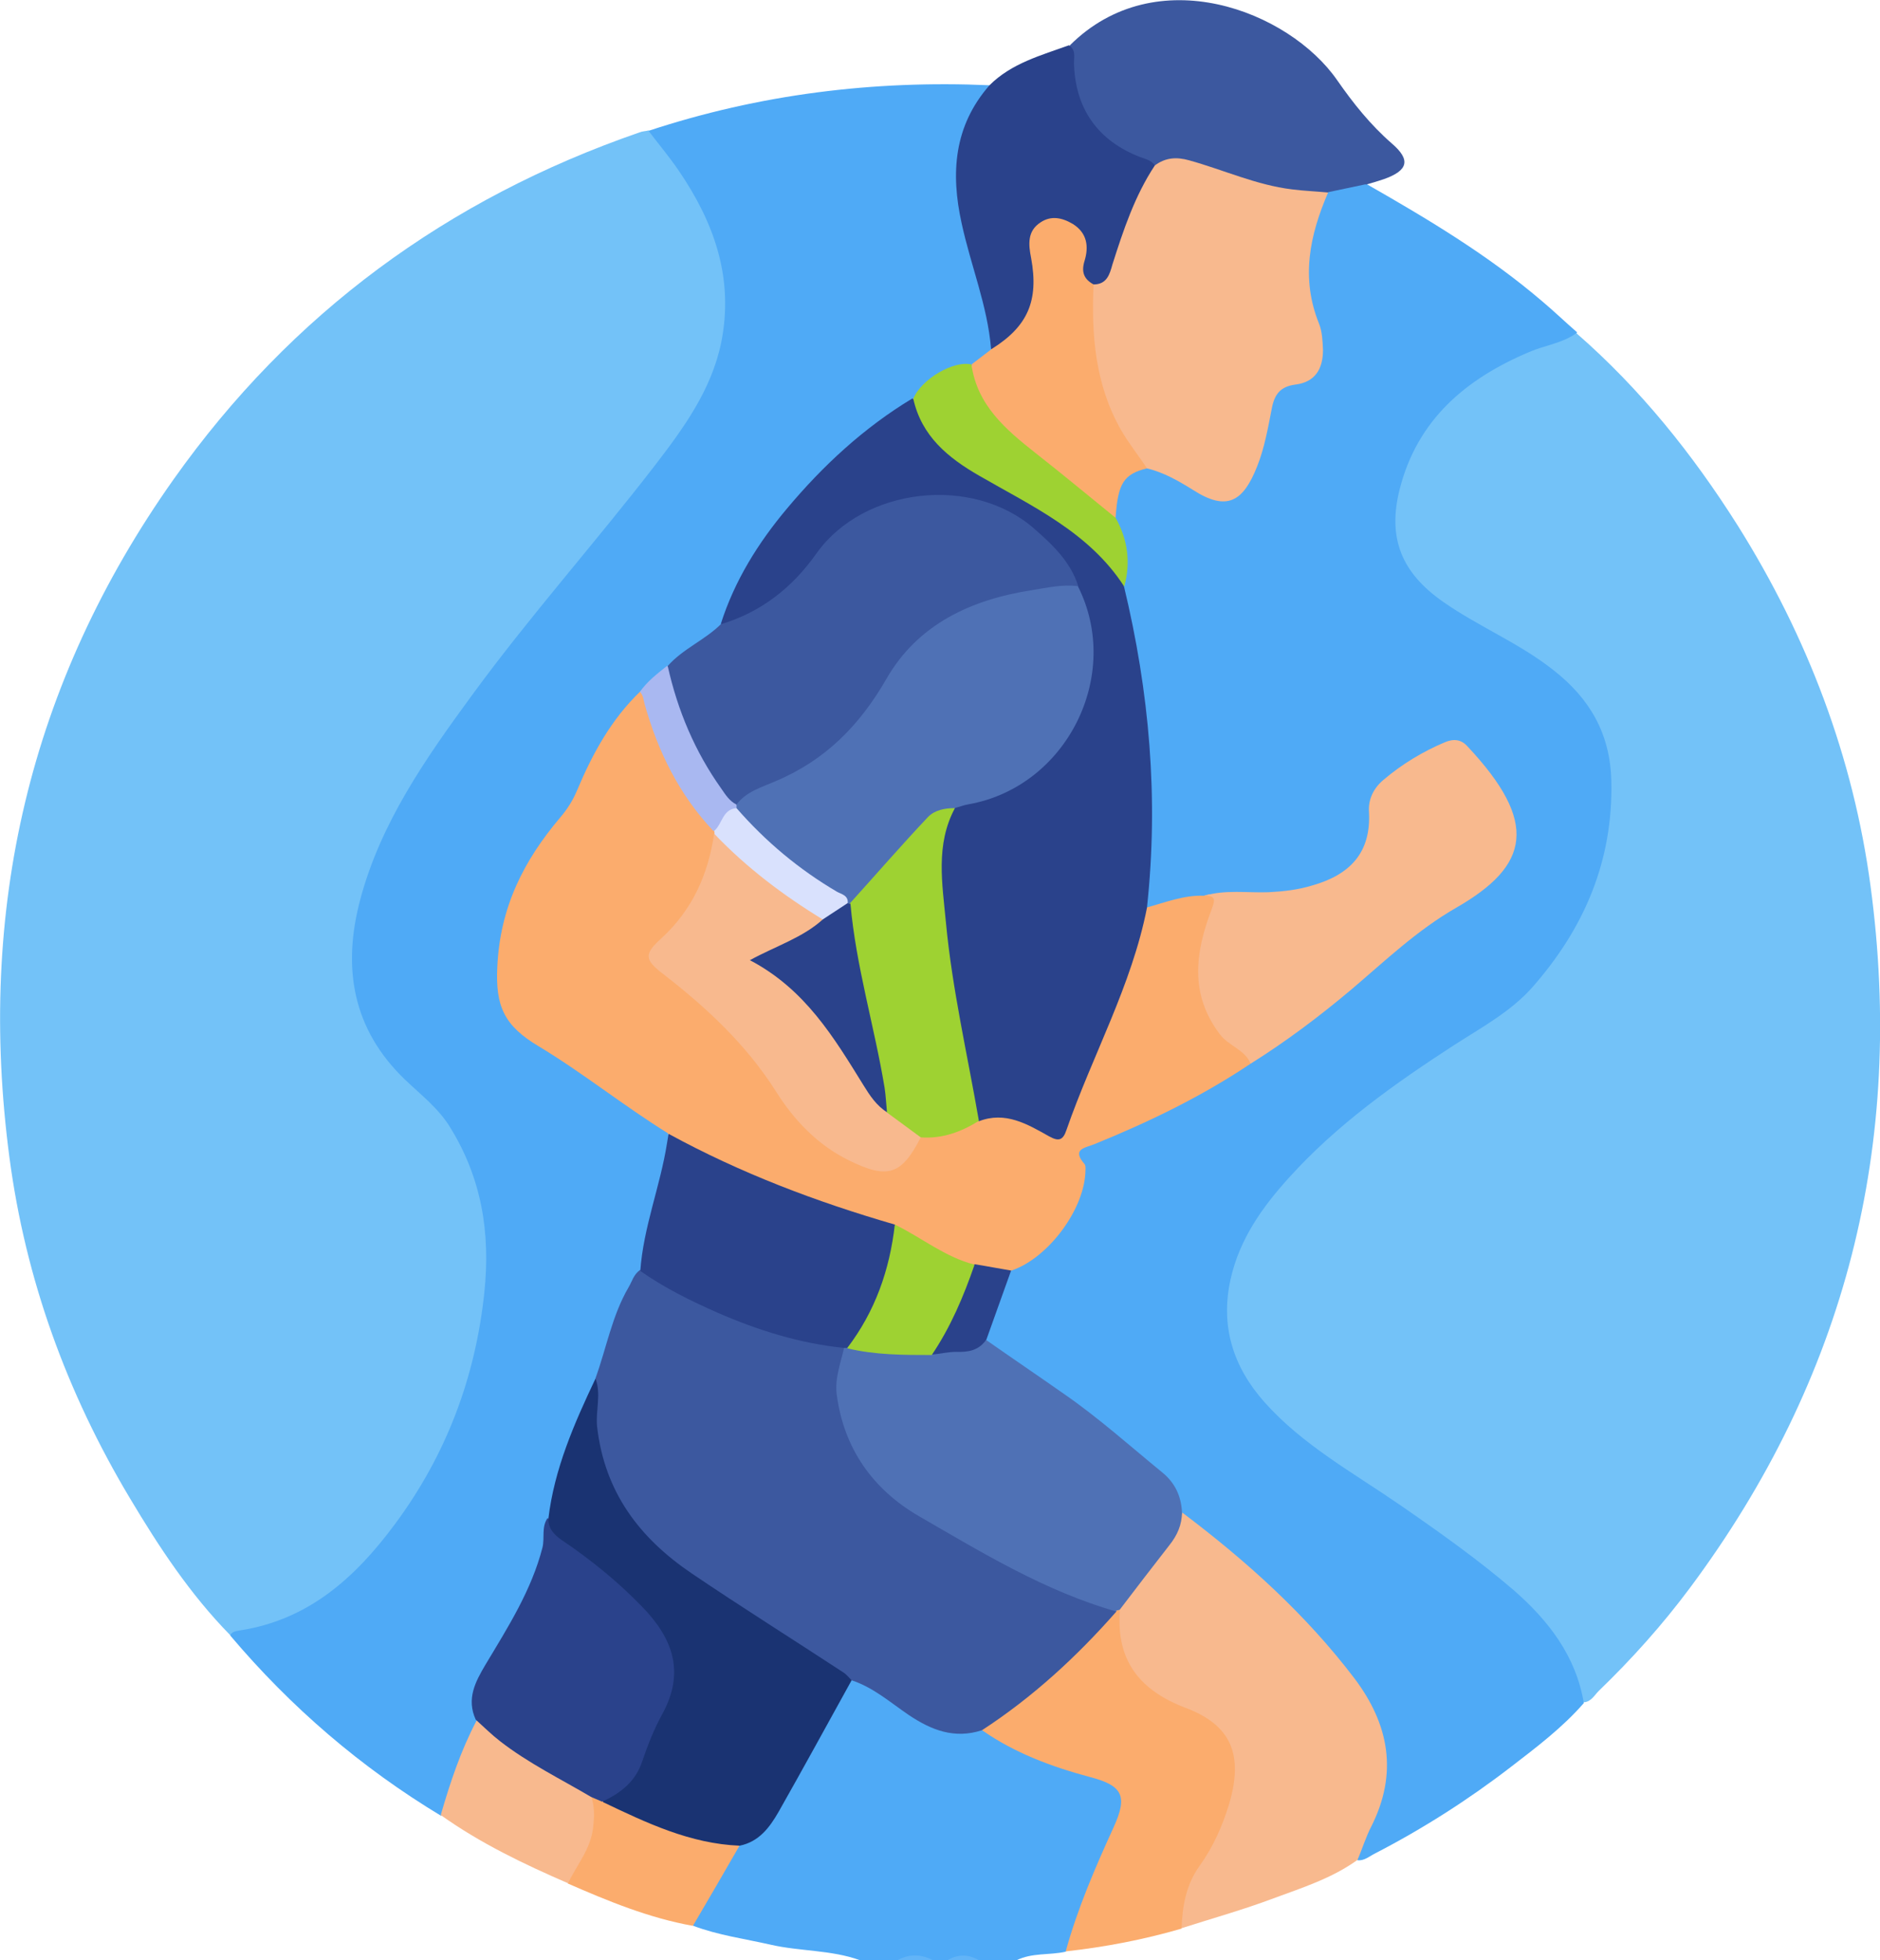 <?xml version="1.0" encoding="UTF-8"?>
<svg id="Layer_2" data-name="Layer 2" xmlns="http://www.w3.org/2000/svg" width="47.86" height="49.89" viewBox="0 0 47.86 49.89">
  <defs>
    <style>
      .cls-1 {
        fill: #3c589f;
      }

      .cls-1, .cls-2, .cls-3, .cls-4, .cls-5, .cls-6, .cls-7, .cls-8, .cls-9, .cls-10, .cls-11, .cls-12 {
        stroke-width: 0px;
      }

      .cls-2 {
        fill: #4f71b5;
      }

      .cls-3 {
        fill: #9ed232;
      }

      .cls-4 {
        fill: #f8b98e;
      }

      .cls-5 {
        fill: #4faaf6;
      }

      .cls-6 {
        fill: #1a3372;
      }

      .cls-7 {
        fill: #fbac6d;
      }

      .cls-8 {
        fill: #d9e1fd;
      }

      .cls-9 {
        fill: #73c2f8;
      }

      .cls-10 {
        fill: #62b4f7;
      }

      .cls-11 {
        fill: #a9b8f1;
      }

      .cls-12 {
        fill: #2a428b;
      }
    </style>
  </defs>
  <g id="Layer_2-2" data-name="Layer 2">
    <g>
      <path class="cls-5" d="m21.88,49.89c-.73-.26-1.52-.22-2.26-.39-.66-.15-1.33-.24-1.97-.48-.04-.08-.05-.16,0-.23.41-.61.69-1.3,1.17-1.87.43-.22.74-.56.97-.98.51-.91.99-1.85,1.51-2.76.1-.18.19-.38.4-.46.21-.04.37.07.53.18.26.16.52.32.76.51.6.47,1.26.69,2.02.57.95.53,1.96.92,3.01,1.23.58.17.78.59.53,1.14-.46,1.02-.88,2.05-1.25,3.11-.03.09-.09.17-.18.22-.41.09-.85.02-1.25.22h-.98c-.26-.08-.52-.08-.78,0h-.39c-.29-.08-.59-.08-.88,0h-.98Z"/>
      <path class="cls-10" d="m22.86,49.89c.29-.16.59-.15.88,0h-.88Z"/>
      <path class="cls-10" d="m24.13,49.89c.26-.15.52-.15.78,0h-.78Z"/>
      <path class="cls-9" d="m5.86,41.62c-1.02-1.04-1.81-2.24-2.55-3.48-1.61-2.69-2.66-5.58-3.07-8.68-.83-6.28.5-12.06,4.18-17.26,2.99-4.22,6.97-7.14,11.86-8.83.07-.03.16-.03.23-.05.45.22.67.66.93,1.04,1.11,1.64,1.54,3.39.75,5.3-.36.86-.92,1.61-1.48,2.34-1.51,1.96-3.15,3.8-4.61,5.8-.91,1.25-1.79,2.51-2.39,3.95-.33.8-.57,1.61-.6,2.49-.05,1.38.49,2.47,1.51,3.34,1.08.92,1.64,2.08,1.81,3.45.31,2.44-.38,4.66-1.56,6.76-.76,1.35-1.74,2.51-3.11,3.29-.59.33-1.22.52-1.9.54Z"/>
      <path class="cls-9" d="m40.13,8.48c1.63,1.42,2.96,3.08,4.11,4.9,1.77,2.82,2.94,5.89,3.38,9.18.88,6.56-.63,12.53-4.6,17.86-.7.94-1.48,1.81-2.32,2.62-.11.11-.19.27-.37.29-.08-.03-.15-.08-.17-.16-.33-1.49-1.41-2.4-2.52-3.29-1.41-1.12-2.98-2.03-4.42-3.12-.83-.62-1.55-1.33-1.9-2.35-.31-.91-.24-1.79.15-2.65.57-1.26,1.51-2.21,2.53-3.11,1.15-1.01,2.45-1.82,3.72-2.67,2.28-1.55,3.3-3.72,3.17-6.45-.05-.99-.59-1.73-1.34-2.34-.66-.53-1.42-.91-2.15-1.34-.41-.24-.79-.5-1.15-.81-.8-.71-.97-1.6-.74-2.57.43-1.81,1.68-2.91,3.34-3.61.42-.17.83-.38,1.3-.39Z"/>
      <path class="cls-5" d="m40.13,8.48c-.36.26-.81.31-1.2.48-1.61.68-2.85,1.72-3.3,3.5-.31,1.24.05,2.12,1.11,2.86.9.63,1.94,1.05,2.81,1.74.92.72,1.44,1.61,1.47,2.81.05,2.04-.69,3.76-2.01,5.26-.55.62-1.29,1.02-1.99,1.47-1.51.98-2.98,2.02-4.2,3.37-.68.75-1.26,1.56-1.49,2.58-.27,1.2.06,2.24.86,3.14.97,1.09,2.25,1.79,3.44,2.61,1,.69,1.99,1.39,2.91,2.18.88.77,1.58,1.67,1.78,2.87-.54.62-1.2,1.12-1.85,1.62-1.09.84-2.25,1.58-3.47,2.21-.14.07-.27.19-.44.17-.11-.17,0-.31.05-.46.12-.34.23-.67.37-1,.36-.85.24-1.64-.2-2.42-.61-1.08-1.45-1.98-2.34-2.84-.77-.74-1.62-1.39-2.41-2.11-.13-.49-.4-.85-.79-1.18-1.24-1.05-2.53-2.03-3.91-2.89-.14-.09-.28-.18-.29-.36.11-.61.37-1.17.6-1.74.91-.35,1.35-1.1,1.71-1.94.12-.27.22-.55.09-.84-.12-.29.03-.41.27-.51.69-.28,1.37-.57,2.04-.91.7-.35,1.36-.75,2.02-1.16,1.35-.88,2.62-1.85,3.75-3.02.25-.26.55-.46.88-.6.51-.22.96-.54,1.38-.9.73-.63.87-1.38.39-2.22-.22-.38-.47-.74-.79-1.05-.21-.21-.43-.27-.7-.13-.44.21-.86.46-1.24.77-.24.2-.44.44-.44.78,0,1.64-1.08,2.03-2.54,2.2-.61.07-1.23-.06-1.84.08-.33.05-.66.12-.99.21-.16.04-.34.12-.49-.05-.06-.12-.08-.25-.07-.38.25-2.53.03-5.03-.55-7.5-.01-.06-.01-.13-.01-.19.18-.63,0-1.22-.2-1.81-.02-.83.23-1.23.87-1.37.51.07.94.34,1.38.58.62.34.94.24,1.26-.39.23-.46.29-.96.39-1.45.1-.47.3-.79.8-.93.43-.12.58-.4.55-.86-.03-.41-.16-.79-.26-1.19-.26-.99.02-1.89.49-2.75.32-.1.63-.31.99-.14,1.56.89,3.1,1.81,4.47,2.98.31.26.6.54.9.8Z"/>
      <path class="cls-5" d="m5.86,41.62c.06-.1.15-.1.25-.12,1.75-.27,2.94-1.35,3.94-2.7,1.3-1.75,2.05-3.72,2.28-5.9.16-1.52-.07-2.92-.88-4.22-.29-.47-.73-.81-1.13-1.19-1.35-1.29-1.61-2.86-1.15-4.59.52-1.96,1.67-3.6,2.85-5.21,1.47-2.01,3.13-3.87,4.65-5.84.73-.95,1.44-1.92,1.69-3.13.33-1.64-.18-3.06-1.09-4.39-.24-.35-.51-.67-.76-1,2.82-.93,5.72-1.29,8.68-1.16.03.1-.01.19-.07.27-.77,1.08-.77,2.27-.45,3.49.19.75.47,1.49.59,2.26.03.21.08.41.04.63-.08.27-.29.4-.53.5-.64.04-1.11.37-1.49.87-.74.59-1.51,1.15-2.2,1.82-1.15,1.12-2.06,2.39-2.64,3.9-.37.48-.94.71-1.37,1.12-.24.24-.51.44-.73.71-.69.71-1.14,1.57-1.53,2.46-.12.27-.27.51-.47.73-.92,1.05-1.48,2.21-1.56,3.67-.05.96.14,1.47,1.01,1.97,1.07.62,2.04,1.43,3.11,2.08.1.06.17.15.2.27-.02.6-.19,1.18-.33,1.75-.13.55-.29,1.09-.35,1.66-.56.87-.8,1.88-1.14,2.84-.52,1.13-1,2.29-1.2,3.53-.11,1.34-.76,2.47-1.45,3.57-.31.5-.54,1-.43,1.6-.24.69-.53,1.36-.76,2.04-.04.12-.07.25-.21.31-2.04-1.23-3.82-2.76-5.36-4.58Z"/>
      <path class="cls-4" d="m30.11,38.51c1.63,1.23,3.13,2.58,4.37,4.21.89,1.18,1.11,2.42.43,3.77-.14.27-.23.57-.35.85-.65.47-1.41.71-2.14.98-.77.29-1.56.51-2.34.76-.25-.52-.01-.98.21-1.43.24-.46.55-.88.73-1.37.12-.32.21-.65.26-.99.1-.63-.21-1.24-.77-1.55-.17-.09-.35-.16-.53-.24-1.16-.48-1.62-1.19-1.57-2.46.02-.24.19-.4.33-.58.51-.62,1.04-1.23,1.37-1.97Z"/>
      <path class="cls-1" d="m34.77,4.69c-.32.07-.63.13-.95.2-.29.18-.59.12-.9.08-.76-.11-1.47-.38-2.19-.63-.42-.14-.84-.23-1.28-.09-1.57-.41-2.28-1.39-2.22-3.09,2.2-2.2,5.58-.89,6.81.88.41.59.85,1.14,1.39,1.61.49.42.42.69-.2.91-.15.05-.31.1-.46.14Z"/>
      <path class="cls-7" d="m28.51,41c-.1,1.27.51,2.03,1.67,2.47,1.17.44,1.48,1.2,1.11,2.45-.17.56-.41,1.1-.75,1.57-.35.49-.44,1.03-.46,1.6-.96.28-1.95.47-2.95.58.3-1.09.75-2.13,1.22-3.16.36-.79.24-1.06-.61-1.28-.97-.26-1.91-.61-2.74-1.19-.04-.12.06-.18.13-.23,1.08-.71,2.01-1.61,2.91-2.53.1-.1.2-.21.33-.28.05-.02.09-.02.14,0Z"/>
      <path class="cls-12" d="m27.22,1.16c.17.11.12.29.12.44.03,1.16.6,1.98,1.69,2.4.14.05.28.08.37.21.06.33-.21.52-.31.79-.23.62-.49,1.22-.69,1.85-.09.28-.22.51-.58.46-.32-.11-.4-.35-.35-.65.02-.13.04-.26.02-.39-.05-.34-.34-.58-.68-.55-.33.03-.52.26-.48.65.04.32.07.64.06.96-.01.66-.36,1.12-.85,1.5-.09.07-.19.13-.31.05-.09-1.1-.52-2.13-.75-3.2-.28-1.27-.2-2.47.71-3.51.56-.56,1.31-.76,2.03-1.02Z"/>
      <path class="cls-4" d="m11.22,46.2c.24-.83.51-1.64.91-2.4.13,0,.21.07.3.14.68.56,1.42,1.02,2.2,1.43.2.1.4.22.53.42.23.7-.07,1.63-.69,2.15-1.13-.49-2.24-1.02-3.25-1.74Z"/>
      <path class="cls-7" d="m14.46,47.94c.22-.47.58-.87.64-1.43.03-.26.04-.5-.04-.75.13-.05.25,0,.37.05,1.02.44,2.02.93,3.15,1.05.1.01.19.04.24.13-.39.68-.78,1.35-1.18,2.03-1.12-.2-2.16-.63-3.19-1.08Z"/>
      <path class="cls-1" d="m28.42,41.02c-1.01,1.15-2.13,2.18-3.42,3.02-.7.23-1.29,0-1.87-.39-.47-.32-.9-.7-1.45-.88-.33-.07-.58-.28-.85-.46-1.05-.7-2.13-1.36-3.17-2.07-1.49-1-2.44-2.33-2.62-4.16-.04-.36.13-.66.12-1,.28-.77.42-1.59.84-2.31.09-.15.13-.33.29-.44.12-.06.22,0,.32.06,1.44.89,2.99,1.47,4.65,1.77.08.01.16.04.22.09.1.11.07.24.05.37-.32,1.55.39,2.66,1.53,3.58.56.45,1.2.77,1.84,1.08,1.1.54,2.13,1.25,3.35,1.53.09.02.2.05.16.19Z"/>
      <path class="cls-6" d="m15.16,35.09c.15.4,0,.81.04,1.22.19,1.67,1.08,2.84,2.41,3.74,1.27.86,2.58,1.68,3.86,2.52.08.05.14.13.21.2-.62,1.12-1.23,2.24-1.86,3.35-.23.4-.5.76-.99.86-1.26-.05-2.37-.58-3.48-1.11,0-.05,0-.11.04-.13.69-.33.87-1.01,1.12-1.63.12-.3.24-.6.38-.9.28-.59.19-1.13-.17-1.65-.64-.91-1.49-1.57-2.39-2.2-.25-.17-.5-.34-.37-.7.15-1.27.66-2.43,1.2-3.57Z"/>
      <path class="cls-7" d="m17.01,28.85c-1.13-.7-2.17-1.54-3.3-2.22-.87-.52-1.1-1.01-1.05-2.02.07-1.52.67-2.7,1.6-3.8.18-.21.32-.43.43-.69.39-.93.87-1.81,1.61-2.52.15-.02.2.1.22.21.29,1.23.95,2.28,1.69,3.28.02.04.04.09.05.14-.05.93-.44,1.71-1.02,2.41-.1.12-.23.23-.34.35-.29.32-.28.44.06.71.52.42,1.04.83,1.52,1.29.48.47.88.99,1.25,1.55.5.74,1.07,1.43,1.89,1.86.86.45,1.09.39,1.66-.37.05-.07.11-.12.18-.16.49-.07.96-.18,1.39-.44.56-.23,1.07-.07,1.58.2.5.27.53.24.73-.28.4-1.08.85-2.14,1.3-3.19.22-.52.36-1.07.49-1.62.04-.17.04-.36.24-.44.48-.13.95-.32,1.46-.3.36-.12.41.07.31.35-.14.4-.24.8-.3,1.22-.13.89.17,1.61.84,2.2.15.13.44.2.33.51-1.24.83-2.58,1.48-3.96,2.04-.24.1-.6.12-.26.51.04.05.02.16.02.24-.06.98-.99,2.19-1.91,2.48-.31.2-.61.01-.91-.04-.77-.2-1.4-.68-2.1-1.04-.89-.3-1.8-.52-2.67-.87-.9-.36-1.77-.78-2.64-1.21-.16-.08-.32-.16-.4-.34Z"/>
      <path class="cls-12" d="m29.2,23.1c-.39,1.99-1.39,3.76-2.05,5.66-.09.27-.2.3-.45.16-.55-.31-1.11-.64-1.78-.38-.12-.1-.18-.23-.2-.38-.38-2.17-.93-4.31-.83-6.54.02-.38.08-.74.32-1.05.12-.14.29-.2.47-.24,2.38-.48,3.74-3.13,2.67-5.37-.83-2.01-3.48-2.87-5.37-1.75-.51.3-.95.67-1.28,1.17-.48.71-1.15,1.17-1.94,1.48-.13.05-.27.13-.41.02.35-1.1.95-2.06,1.68-2.93.92-1.1,1.97-2.07,3.2-2.81.31.28.35.71.64,1.01.51.54,1.16.87,1.79,1.23.87.5,1.74,1.01,2.46,1.72.23.23.43.48.49.81.65,2.69.89,5.41.59,8.18Z"/>
      <path class="cls-4" d="m27.84,7.24c.34,0,.41-.26.48-.51.28-.88.57-1.75,1.08-2.52.27-.2.55-.22.87-.13.87.24,1.71.63,2.62.74.31.04.61.05.92.08-.47,1.09-.7,2.18-.23,3.34.08.2.09.44.1.67,0,.48-.2.82-.71.88-.37.05-.52.24-.59.59-.1.51-.19,1.03-.38,1.5-.35.88-.76,1.15-1.63.59-.37-.23-.75-.45-1.18-.55-.38-.22-.6-.57-.8-.95-.57-1.06-.76-2.19-.69-3.38,0-.13.02-.26.13-.35Z"/>
      <path class="cls-2" d="m28.42,41.02c-1.82-.52-3.42-1.5-5.03-2.43-1.17-.68-1.91-1.72-2.09-3.1-.05-.41.1-.79.19-1.19.04-.04.09-.06.15-.06.68-.04,1.35.16,2.02.09.48-.06.96-.09,1.42-.24.67.47,1.35.93,2.02,1.4.88.61,1.67,1.32,2.49,1.99.32.26.48.6.5,1.01,0,.32-.12.59-.32.84-.43.55-.85,1.1-1.27,1.65-.03,0-.06.01-.09.02Z"/>
      <path class="cls-4" d="m31.84,27.08c-.15-.37-.56-.45-.79-.76-.77-1.02-.62-2.08-.21-3.16.08-.22.14-.37-.18-.36.54-.16,1.09-.07,1.64-.09.38-.02.74-.06,1.1-.17.96-.27,1.51-.83,1.45-1.88-.02-.33.13-.61.37-.81.47-.4,1-.72,1.57-.96.22-.09.41-.07.57.11,1.82,1.94,1.58,3.03-.28,4.1-1.01.58-1.81,1.35-2.67,2.08-.82.69-1.67,1.33-2.58,1.9Z"/>
      <path class="cls-7" d="m27.84,7.24c-.06,1.28.04,2.54.69,3.69.2.35.45.66.67.99-.59.15-.74.37-.8,1.26-.5-.11-.82-.49-1.18-.8-.64-.54-1.31-1.05-1.91-1.64-.41-.4-.62-.89-.57-1.47.17-.13.34-.26.51-.39.91-.57,1.2-1.22,1-2.31-.07-.35-.1-.69.24-.91.27-.18.55-.12.82.04.37.23.41.58.3.94-.09.29-.01.47.23.6Z"/>
      <path class="cls-3" d="m24.73,9.27c.14,1.04.87,1.66,1.63,2.26.69.54,1.36,1.1,2.04,1.65.31.55.39,1.14.22,1.75-.89-1.38-2.34-2.04-3.69-2.82-.8-.46-1.47-1.01-1.68-1.96.2-.5,1.04-.99,1.49-.87Z"/>
      <path class="cls-12" d="m25.1,34.11c-.19.27-.46.31-.76.3-.2,0-.41.05-.62.07-.04-.16.03-.29.11-.41.31-.49.56-1.01.73-1.57.04-.14.09-.28.26-.32.31.05.61.11.92.16-.21.59-.42,1.17-.63,1.76Z"/>
      <path class="cls-1" d="m18.35,15.89c1.03-.31,1.82-.93,2.44-1.81,1.2-1.68,3.97-1.99,5.53-.63.47.41.93.84,1.13,1.47-.33.2-.72.16-1.08.21-1.66.26-3.02.97-3.85,2.48-.57,1.03-1.37,1.79-2.46,2.25-.45.19-.86.45-1.31.64-.18,0-.3-.12-.4-.25-.66-.9-1.13-1.89-1.39-2.97-.03-.11-.04-.22.04-.33.39-.44.95-.66,1.36-1.07Z"/>
      <path class="cls-12" d="m13.96,38.66c0,.25.14.4.34.54.74.5,1.42,1.05,2.04,1.69.8.82,1.1,1.68.52,2.74-.21.38-.37.79-.51,1.2-.17.52-.55.81-1.02,1.03-.09-.04-.19-.08-.28-.12-.78-.46-1.6-.86-2.32-1.42-.22-.17-.41-.36-.62-.55-.24-.53-.01-.96.25-1.4.57-.95,1.17-1.89,1.45-2.98.06-.25-.03-.52.13-.75Z"/>
      <path class="cls-12" d="m21.57,34.31h-.04s-.03,0-.03,0c-1.13-.11-2.21-.45-3.24-.9-.68-.3-1.35-.63-1.96-1.06.08-1.12.51-2.16.68-3.25.01-.08.03-.16.04-.24,1.83,1,3.76,1.73,5.76,2.31.03.06.08.11.08.18-.1,1.08-.42,2.08-1.15,2.91-.03.04-.08.04-.13.06Z"/>
      <path class="cls-11" d="m17,16.96c.25,1.12.69,2.17,1.36,3.11.11.16.21.32.39.41.03.04.03.08,0,.12-.24.13-.27.49-.59.55-.87-.92-1.41-2.02-1.75-3.23-.03-.11-.03-.22-.12-.31.19-.27.44-.46.69-.66Z"/>
      <path class="cls-4" d="m23.44,28.95c-.49.96-.84,1.07-1.82.59-.8-.39-1.4-1.02-1.86-1.75-.76-1.2-1.77-2.14-2.88-3-.47-.36-.49-.5-.05-.9.79-.72,1.2-1.63,1.35-2.67.17-.03.27.09.37.19.63.67,1.36,1.2,2.14,1.68.11.07.23.13.26.27-.03.29-.29.37-.49.49-.33.2-.69.35-1.06.54.26.31.58.47.84.72.6.58,1.1,1.23,1.52,1.94.24.41.49.8.85,1.12.22.31.68.37.83.77Z"/>
      <path class="cls-3" d="m23.44,28.95c-.29-.21-.58-.43-.87-.64-.39-1.2-.54-2.46-.82-3.68-.12-.5-.23-1.01-.19-1.53.01-.22.11-.41.28-.54.52-.4.89-.93,1.32-1.42.19-.22.38-.45.65-.57.16-.07.33-.16.5,0-.5.93-.32,1.93-.23,2.9.16,1.71.55,3.38.84,5.06-.45.28-.93.46-1.48.42Z"/>
      <path class="cls-3" d="m21.57,34.31c.71-.93,1.08-1.99,1.21-3.14.68.33,1.28.83,2.03,1.02-.28.81-.61,1.59-1.09,2.3-.72,0-1.44,0-2.15-.17Z"/>
      <path class="cls-8" d="m20.94,23.4c-1-.61-1.94-1.32-2.75-2.17,0-.03,0-.05-.01-.08.21-.17.21-.56.58-.58.43.16.64.58.98.85.5.39.98.8,1.53,1.12.17.1.4.18.35.46-.16.25-.34.46-.68.41Z"/>
      <path class="cls-2" d="m21.58,22.99c.02-.2-.16-.23-.27-.29-.97-.57-1.82-1.28-2.56-2.13,0-.03,0-.06,0-.09.24-.33.64-.44.98-.59,1.27-.53,2.15-1.42,2.83-2.6.8-1.4,2.16-2.03,3.72-2.27.38-.06.76-.15,1.16-.1,1.14,2.26-.28,5.1-2.77,5.55-.13.02-.25.07-.37.1-.25,0-.5.05-.67.22-.68.72-1.33,1.47-1.99,2.2l-.04.03-.03-.04Z"/>
      <path class="cls-12" d="m21.58,22.99s.04.02.07.01c.14,1.59.61,3.12.87,4.69.03.2.04.41.06.62-.27-.17-.44-.43-.6-.69-.75-1.21-1.48-2.44-2.89-3.18.68-.37,1.34-.57,1.86-1.04.21-.14.43-.28.64-.42Z"/>
    </g>
  </g>
</svg>